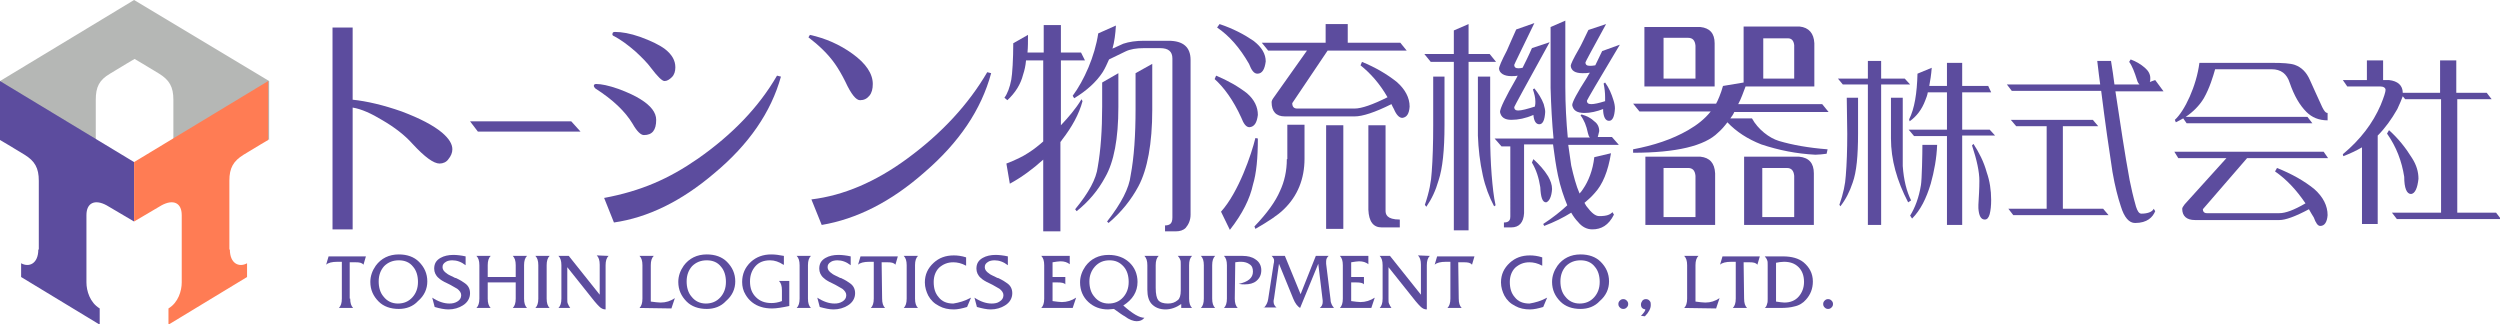 <?xml version="1.0" encoding="utf-8"?>
<!-- Generator: Adobe Illustrator 27.6.1, SVG Export Plug-In . SVG Version: 6.00 Build 0)  -->
<svg version="1.1" id="レイヤー_1" xmlns="http://www.w3.org/2000/svg" xmlns:xlink="http://www.w3.org/1999/xlink" x="0px"
	 y="0px" viewBox="0 0 509 66" style="enable-background:new 0 0 509 66;" xml:space="preserve">
<style type="text/css">
	.st0{fill:#B5B7B5;}
	.st1{fill:#5C4C9E;}
	.st2{fill:#FF7C54;}
</style>
<path class="st0" d="M27.3,0L0,16.5v12c0,0,4.4-2.6,5.6-3.3c2.4-1.4,4.1-0.5,4.1,2c0,5.4,0,12.4,0,13.7l9.8-6.7V20.3
	c0-2.6,0.7-4,2.9-5.3c2.1-1.3,5-3,5-3s2.9,1.7,5,3c2.1,1.3,2.9,2.7,2.9,5.3v13.9l9.8,6.7c0-1.2,0-8.4,0-13.7c0-2.5,1.7-3.3,4.1-2
	c1.2,0.7,5.6,3.3,5.6,3.3V16.5L27.3,0z"/>
<g>
	<path class="st1" d="M7.8,50.8c0,2.9-1.9,3.7-3.5,2.8v2.8l16,9.7v-3.3c-2-1.2-2.7-3.6-2.7-5.3c0-1.2,0-8.4,0-13.7
		c0-2.5,1.7-3.3,4.1-2c1.2,0.7,5.6,3.3,5.6,3.3V33L0,16.5v12c0,0,2.9,1.7,5,3s2.9,2.7,2.9,5.3V50.8z"/>
</g>
<path class="st2" d="M46.8,50.8c0,2.9,1.9,3.7,3.5,2.8v2.8l-16,9.7v-3.3c2-1.2,2.7-3.6,2.7-5.3c0-1.2,0-8.4,0-13.7
	c0-2.5-1.7-3.3-4.1-2c-1.2,0.7-5.6,3.3-5.6,3.3V33l27.3-16.5v12c0,0-2.9,1.7-5,3s-2.9,2.7-2.9,5.3V50.8z"/>
<g>
	<path class="st1" d="M90,27c-1.8-1.5-4.5-2.9-8.2-4.3c-3.7-1.3-7.1-2.1-10-2.4V5.6h-4.1v41.1h4.1V21.9c1.8,0.3,3.8,1.2,6.1,2.6
		c2.4,1.4,4.5,3,6.1,4.8c2.5,2.7,4.3,4,5.5,4c0.7,0,1.4-0.3,1.8-0.9c0.5-0.6,0.8-1.3,0.8-2C92.1,29.3,91.4,28.2,90,27z"/>
</g>
<g>
	<polygon class="st1" points="116.3,24.7 95.7,24.7 97.3,26.8 118.2,26.8 	"/>
</g>
<g>
	<path class="st1" d="M125.1,7.4c1.3,0.7,2.7,1.7,4.3,3.1c1.3,1.2,2.4,2.3,3.2,3.4c1.3,1.7,2.2,2.6,2.7,2.6s1-0.3,1.5-0.8
		c0.5-0.5,0.7-1.2,0.7-2c0-1.4-0.7-2.6-2.1-3.7c-1.2-0.9-2.9-1.7-5.1-2.5c-2-0.7-3.7-1-5.1-1c-0.3,0-0.5,0.1-0.5,0.4
		C124.6,7.1,124.8,7.3,125.1,7.4z"/>
	<path class="st1" d="M128.8,25.2c0.9,1.6,1.7,2.3,2.3,2.3c1.7,0,2.5-1,2.5-3.1c0-1.5-1.1-2.9-3.2-4.2c-1.1-0.7-2.6-1.4-4.5-2.1
		c-2-0.7-3.5-1-4.5-1c-0.3,0-0.5,0.1-0.5,0.4c0,0.1,0.1,0.3,0.3,0.5C124.8,20.3,127.3,22.7,128.8,25.2z"/>
	<path class="st1" d="M158.2,15.4c-3.7,6.4-9.1,12-16.1,16.9c-5.9,4.1-11.6,6.6-19.1,8l2,5c6.9-1,13.7-4.3,20.4-10
		c7.1-5.9,11.6-12.5,13.6-19.7L158.2,15.4z"/>
</g>
<g>
	<path class="st1" d="M170,13c0.7,1,1.4,2.2,2.1,3.6c1.2,2.6,2.2,3.8,3,3.8s1.4-0.3,1.9-0.9c0.5-0.6,0.7-1.4,0.7-2.4
		c0-2.1-1.4-4.2-4.2-6.2c-2.5-1.8-5.4-3.1-8.6-3.8l-0.3,0.5C166.7,9.2,168.6,11,170,13z"/>
	<path class="st1" d="M201,14.7c-3.8,6.5-9.2,12.4-16.3,17.6c-6.4,4.7-12.9,7.5-19.5,8.3l2.1,5.2c7.1-1.2,14.1-4.7,20.9-10.7
		c7.1-6.1,11.6-12.8,13.6-20.2L201,14.7z"/>
</g>
<g>
	<g>
		<path class="st1" d="M216,25.5V12.3h4.9l-0.8-1.6H216V5.1h-3.5v5.6h-3.3c0.1-1.1,0.1-2.3,0.1-3.6l-3,1.7c0,3.3-0.2,6.3-0.4,7.4
			c-0.3,1.6-0.8,2.9-1.4,3.7l0.6,0.5c1.6-1.5,2.7-3.2,3.2-5.2c0.3-0.9,0.5-1.8,0.6-2.9h3.5v16.5c-0.9,0.8-1.9,1.6-3,2.3
			c-1.2,0.8-2.7,1.5-4.5,2.2l0.7,4.1c2.4-1.3,4.7-3,6.8-4.9v14.6h3.5V28.9c0.1-0.1,0.2-0.2,0.3-0.4c2.1-2.7,3.5-5.3,4.2-7.9
			l-0.2-0.4C219,22.2,217.5,23.9,216,25.5z"/>
	</g>
	<g>
		<path class="st1" d="M237.1,45.9c1,0,1.6-0.3,1.6-1.6V11.9c0-1.4-0.8-2.1-2.5-2.1h-3.3c-1.5,0-2.8,0.2-3.8,0.7l-3.3,1.6
			c-0.4,0.9-0.8,1.8-1.3,2.6c-1.3,2-3.3,3.8-5.8,5.3l-0.3-0.5c2.3-3.1,4.5-8,5.2-12.7l3.6-1.6c-0.1,1.7-0.3,3.3-0.7,4.7
			c1.5-0.7,2.2-1,2.2-1c1.2-0.4,2.6-0.6,4.2-0.6h5c3,0,4.5,1.3,4.5,3.9v31.5c0,1.1-0.4,2-1,2.7c-0.5,0.5-1.2,0.7-2,0.7h-2.2v-1.2
			H237.1z"/>
	</g>
	<g>
		<path class="st1" d="M227.7,14.9l-3.3,1.9v4.9c0,4.8-0.3,8.9-0.9,12.3c-0.3,2.4-1.8,5.2-4.6,8.6l0.3,0.4c2.5-2,4.4-4.3,5.8-6.9
			c1.8-3.1,2.7-7.9,2.7-14.3V14.9z"/>
		<path class="st1" d="M231.2,14.9v7.3c0,5.3-0.3,9.8-1,13.5c-0.3,2.6-1.9,5.7-4.8,9.4l0.3,0.3c2.6-2.2,4.6-4.7,6.1-7.5
			c1.8-3.4,2.8-8.6,2.8-15.6V13L231.2,14.9z"/>
	</g>
</g>
<g>
	<path class="st1" d="M262,32.4c0,2.4-0.5,4.6-1.4,6.5c-0.9,2.1-2.6,4.5-5.2,7.2l0.2,0.5c2.6-1.5,4.6-2.8,5.8-4
		c2.8-2.7,4.2-6.2,4.2-10.3v-6.9h-3.5v7H262z"/>
	<path class="st1" d="M255.6,28.1c-0.8,3.3-3.4,11-7,15l1.8,3.7c2.6-3.3,4.1-6.4,4.7-9.2c0.7-2.3,1-5.4,1-9.4L255.6,28.1z"/>
	<rect x="270" y="25.5" class="st1" width="3.5" height="21.1"/>
	<path class="st1" d="M252.7,23.9c0.5,1.3,1,2,1.7,2c1-0.1,1.5-0.9,1.7-2.5c0-1.6-0.7-3.1-2.2-4.4c-1.8-1.4-3.9-2.6-6.3-3.6
		l-0.3,0.7C249.2,17.8,251.1,20.4,252.7,23.9z"/>
	<path class="st1" d="M254.3,13c0.5,1.3,1,2,1.7,2c1,0,1.5-0.9,1.7-2.5c0-1.5-0.8-2.9-2.5-4.2c-1.9-1.3-4.2-2.5-6.9-3.4l-0.5,0.7
		C250.3,7.3,252.4,9.7,254.3,13z"/>
	<path class="st1" d="M283.8,22.2c0.5,1.2,1.1,1.8,1.7,1.8c0.9-0.1,1.4-0.8,1.5-2.3c0-1.8-0.9-3.5-2.6-5c-2-1.6-4.4-3-7.1-4.1
		l-0.3,0.7c2,1.6,3.9,3.7,5.5,6.5c-3,1.5-5.3,2.3-6.7,2.3h-11.7c-0.7,0-1-0.4-1-1.1l7.2-10.7h16.1l-1.3-1.6h-10.7V4.9h-4.5v3.8h-13
		l1.3,1.6h7.9l-6.8,9.6c-0.3,0.4-0.4,0.7-0.4,0.9c0,1.9,0.9,2.9,2.7,2.9h14.2c1.6,0,4.1-0.8,7.5-2.5
		C283.5,21.6,283.6,21.9,283.8,22.2z"/>
	<path class="st1" d="M285,44.7c-2.7,0-2.9-1.1-2.9-1.8V25.5h-3.5v17.2c0.1,2.4,1,3.6,2.7,3.6h3.7L285,44.7L285,44.7z"/>
</g>
<g>
	<path class="st1" d="M307.7,15.5c0.4,0,0.9,0,1.3-0.1c-0.1,0.2-0.2,0.4-0.3,0.6c-2.2,3.8-3.3,6.1-3.3,6.8c0.2,1.1,1,1.6,2.3,1.6
		c1.4,0,2.9-0.3,4.5-1c0.1,1.2,0.5,1.9,1.2,1.9s1.1-0.8,1.2-2.5c0-0.4-0.1-0.9-0.3-1.6c-0.4-1.1-1.1-2.2-1.9-3.2l-0.3,0.2
		c0.3,0.9,0.5,1.7,0.5,2.5c0,0.3,0,0.6-0.1,1c-1.6,0.5-2.7,0.8-3.4,0.8c-0.5,0-0.8-0.2-0.8-0.7c0-0.1,2.4-4.5,7.2-13.2l-3.6,1.2
		c-0.6,1.4-1.5,3.2-1.9,4c-0.4,0.1-0.7,0.1-0.9,0.1c-0.5,0-0.8-0.2-0.8-0.7c0-0.1,1.4-2.9,4.1-8.5L308.7,6c-0.6,1.4-1.5,3.3-1.9,4.3
		c-1.1,2.1-1.6,3.3-1.6,3.7C305.3,14.9,306.2,15.5,307.7,15.5z"/>
	<path class="st1" d="M291.8,25.5c0,3.7-0.1,6.9-0.3,9.5c-0.1,1.9-0.5,4.1-1.4,6.7l0.3,0.4c1.1-1.6,1.9-3.3,2.5-5.4
		c0.8-2.4,1.2-6.1,1.2-11.2v-9.9h-2.3L291.8,25.5L291.8,25.5z"/>
	<path class="st1" d="M322.2,14.9c0.5,0,0.9,0,1.5-0.1c-0.2,0.3-0.4,0.6-0.6,1c-2,3.1-3,5-3,5.6c0.2,1.1,1,1.6,2.5,1.6
		c1.2,0,2.5-0.3,3.8-0.8c0,0.2,0,0.3,0,0.4c0.1,1.3,0.5,2,1.2,2s1.1-0.8,1.2-2.5c0-0.5-0.1-1.1-0.3-1.7c-0.4-1.3-0.9-2.5-1.7-3.6
		l-0.3,0.2c0.2,1,0.3,1.9,0.3,2.8c0,0.2,0,0.5,0,0.8c-1.3,0.4-2.2,0.6-2.8,0.6c-0.6,0-0.9-0.2-0.9-0.7c0-0.1,2.2-3.9,6.7-11.4
		l-3.6,1.3c-0.6,1.2-1.2,2.5-1.4,2.9c-0.5,0.1-0.9,0.1-1.1,0.1c-0.6,0-0.9-0.2-0.9-0.7c0-0.1,1.4-2.7,4.2-7.8l-3.6,1.2
		c-0.7,1.4-1.5,3.2-2,4c-1.1,1.9-1.6,3-1.6,3.3C319.9,14.4,320.7,14.9,322.2,14.9z"/>
	<path class="st1" d="M303.7,35.6c-0.2-2.6-0.3-5.3-0.3-8v-12h-2.5v12c0.1,2.7,0.4,5.4,1,8.1c0.5,2.3,1.3,4.4,2.3,6.3l0.3-0.2
		C304.1,40,303.9,38,303.7,35.6z"/>
	<path class="st1" d="M316,38.5c0-0.9-0.3-1.7-0.8-2.6c-0.8-1.3-1.8-2.4-3-3.5l-0.3,0.7c0.9,1.5,1.4,3.1,1.7,5
		c0.1,2,0.4,3.1,1.2,3.1C315.4,41,315.9,40.1,316,38.5z"/>
	<g>
		<path class="st1" d="M306.2,45.3c1.2,0,1.3-0.7,1.3-1.2V29.8h-1.8l-1.4-1.6h12c-0.3-3.1-0.5-6.6-0.6-10.3V5.5l3-1.3v13.5
			c0,3.6,0.2,7.1,0.5,10.3h4.5c-0.2-0.2-0.3-0.5-0.4-0.9c-0.3-1.5-0.8-2.7-1.5-3.6l0.2-0.2c1.1,0.3,2,0.8,2.6,1.4c0.7,0.5,1,1.2,1,2
			c-0.1,0.5-0.3,1.2-0.3,1.2h2.9l1.4,1.6h-10.3c0.2,1.5,0.4,2.9,0.6,4.2c0.5,2.2,1,4.1,1.7,5.7c0.3-0.3,0.5-0.6,0.7-0.9
			c1.1-1.6,2-3.8,2.3-6.5l3.4-0.8c-0.6,3.7-1.7,6.4-3.4,8.2c-0.6,0.7-1.3,1.3-2,1.9c0.2,0.3,0.3,0.6,0.5,0.8
			c0.9,1.2,1.7,1.9,2.5,1.9c1.6,0,2.2-0.3,2.7-0.8l0.3,0.5c-1.1,2.2-2.6,3-4.4,3c-1.1,0-2.1-0.5-2.9-1.5c-0.5-0.5-1-1.2-1.4-1.9
			c-1.6,1-3.4,1.9-5.5,2.7l-0.2-0.4c2-1.3,3.6-2.6,4.9-3.8c-0.7-1.7-1.4-3.7-1.9-6.1c-0.4-1.9-0.7-4-1-6.3h-5.9v14
			c-0.1,1.9-1,2.9-2.6,2.9h-1.5V45.3z"/>
	</g>
	<polygon class="st1" points="303.3,11 299,11 299,4.9 296,6.2 296,11 290,11 291.3,12.6 296,12.6 296,46.9 299,46.9 299,12.6 
		304.6,12.6 	"/>
</g>
<g>
	<g>
		<path class="st1" d="M346.2,5.5h-11.4v12.1h14.3V8.8C349.1,6.8,348.1,5.7,346.2,5.5z M345.2,16h-6.5V9.3V7.7h5
			c0.9,0,1.4,0.5,1.5,1.6V16z"/>
	</g>
	<g>
		<path class="st1" d="M355.4,17.6h14V8.8c-0.1-2-1.1-3.2-3-3.4H355v11.4l-4.2,0.7c-0.4,1.5-1.1,3.1-1.4,3.6h-16.9l1.3,1.6h14.5
			c-1.2,1.5-2.7,2.7-4.6,3.8c-3.3,1.9-7,3.1-11.2,3.9v0.7c8.8,0,14.6-1.4,17.3-4.1c0.7-0.6,1.3-1.3,1.9-2.1c1.8,1.9,4.1,3.4,6.9,4.5
			c3.6,1.2,7.2,1.9,11,2.1c0.7,0,1.5-0.1,2.3-0.2l0.2-0.9c-3.9-0.3-7.2-0.9-9.9-1.7c-2-0.6-4.3-2.4-5.5-4.6h-4.4
			c0.3-0.4,0.6-0.8,0.8-1.3h19.2l-1.3-1.6h-17.1C354.5,20.1,354.9,18.9,355.4,17.6z M359,9.3V7.8h5c0.8,0,1.2,0.5,1.3,1.4V16H359
			V9.3z"/>
	</g>
	<g>
		<path class="st1" d="M346.2,31.9H335v13.9h14.2V35.3C349.1,33.2,348.1,32.1,346.2,31.9z M345.2,44.2h-6.5v-10h5
			c0.9,0,1.4,0.5,1.5,1.6V44.2z"/>
	</g>
	<g>
		<path class="st1" d="M366.3,31.9h-11.2v13.9h14.2V35.3C369.3,33.2,368.3,32.1,366.3,31.9z M365.3,44.2h-6.5v-10h5
			c0.9,0,1.4,0.5,1.5,1.6V44.2z"/>
	</g>
</g>
<g>
	<g>
		<polygon class="st1" points="383,12.4 380.3,12.4 380.3,16 374.2,16 375.2,17.2 380.3,17.2 380.3,45.8 383,45.8 383,17.2 
			388.9,17.2 387.8,16 383,16 		"/>
	</g>
	<path class="st1" d="M376.1,27.2c0,3.4-0.1,6.2-0.3,8.6c-0.1,1.7-0.5,3.6-1.3,5.9l0.2,0.3c1.1-1.4,1.9-3,2.5-4.8
		c0.8-2.2,1.1-5.5,1.1-10v-7.3H376L376.1,27.2L376.1,27.2z"/>
	<path class="st1" d="M401.8,29.3l-0.3,0.3c1,3,1.5,5.4,1.5,7.2c0,1.6-0.1,3.2-0.2,4.9c0,0,0,0.3,0,0.7c0.1,1.5,0.5,2.3,1.3,2.3
		c0.5,0,0.8-0.4,1-1.1c0.2-0.8,0.3-1.7,0.3-2.9c0-2-0.3-3.9-0.9-5.6C403.9,32.9,402.9,31,401.8,29.3z"/>
	<g>
		<path class="st1" d="M405.1,26.4h-5.6v-7.6h5.9l-0.6-1.3h-5.3v-4.7h-3.1v4.7h-3.6c0.2-1.1,0.4-2.3,0.5-3.7l-2.9,1.2
			c-0.1,4-0.6,7.1-1.7,9.3l0.1,0.4c1.4-1,2.5-2.4,3.2-4.3c0.2-0.5,0.4-1,0.5-1.6h3.9v7.6h-7.8l1.1,1.3h6.7v18.1h3.1V27.6h6.7
			L405.1,26.4z"/>
	</g>
	<path class="st1" d="M387.4,33.8V19.9H385v8.3c0,4.3,1.2,8.6,3.5,13l0.6-0.4C388.2,39,387.6,36.7,387.4,33.8z"/>
	<g>
		<path class="st1" d="M391.4,29.5c0,1.7-0.1,7.1-0.3,8.2c-0.4,2.5-1.2,4.6-2.2,6.2l0.4,0.6c1.7-1.7,2.9-4.1,3.8-7.1
			c0.7-2.5,1.2-5.2,1.3-7.9H391.4z"/>
	</g>
</g>
<g>
	<polygon class="st1" points="420,25.7 427.2,25.7 426.1,24.4 409.4,24.4 410.5,25.7 416.7,25.7 416.7,42.5 408.9,42.5 409.9,43.8 
		429.3,43.8 428.2,42.5 420,42.5 	"/>
	<g>
		<path class="st1" d="M436,43.5c-0.5,0-0.8-0.5-1.1-1.4c-0.6-2.1-1-3.9-1.3-5.4c-1-5.4-1.9-11.5-2.9-18.1h9.8l-1.7-2.3
			c-0.4,0.1-0.8,0.3-1.1,0.4c0.1-0.2,0.1-0.5,0.1-0.8c0-0.8-0.4-1.5-1.1-2.1c-0.8-0.7-1.8-1.3-2.9-1.7l-0.3,0.5
			c0.6,0.8,1.1,2.1,1.6,3.7c0.1,0.4,0.3,0.7,0.5,0.9c-0.2,0-0.3,0-0.5,0h-4.6c-0.2-1.5-0.4-3.1-0.7-4.8H427c0.2,1.7,0.5,4.2,0.6,4.8
			h-19l1,1.3h18.2c0.8,6.4,1.6,12,2.3,16.5c0.5,2.9,1.1,5.2,1.7,7c0.7,2.3,1.7,3.4,2.9,3.4c2.5,0,3.6-1.2,4.1-2.4l-0.3-0.5
			C438.2,43.2,437.1,43.5,436,43.5z"/>
	</g>
</g>
<g>
	<path class="st1" d="M443.5,32.2h9.8l-8.5,9.4c-0.3,0.4-0.5,0.7-0.5,0.9c0,1.5,0.9,2.3,2.6,2.3h17.2c1.2,0,3.2-0.7,6-2.2
		c0.3,0.5,0.6,1.1,1,1.7c0.4,1.1,0.8,1.7,1.3,1.7c0.9,0,1.4-0.8,1.5-2.2c0-1.9-0.9-3.7-2.7-5.3c-2.1-1.7-4.6-3.1-7.6-4.3l-0.4,0.7
		c2.3,1.6,4.3,3.7,6.2,6.5c-2.4,1.4-4.1,2-5.3,2h-14.8c-0.5,0-0.8-0.3-0.8-0.8l9-10.4H474l-0.9-1.3h-30.4L443.5,32.2z"/>
	<path class="st1" d="M444.5,24.1l0.7,1h25.6l-1-1.3H445c1.5-1,2.8-2.3,3.7-3.8c1.2-2.1,1.9-4.5,2.3-5.9h11.5c1.9,0,3.1,0.9,3.7,2.8
		c0.9,2.6,2,4.5,3.4,5.9c1.1,1.1,2.5,1.7,4.3,1.7V23c-0.4,0-0.7-0.4-1.1-1.2c-0.9-2-1.8-3.9-2.5-5.5s-1.7-2.6-3.1-3.1
		c-0.9-0.3-2.4-0.4-4.6-0.4h-14.8c-0.6,4.7-3,9.8-5,11.6l0.2,0.5C443.4,24.7,444,24.4,444.5,24.1z"/>
</g>
<g>
	<path class="st1" d="M490.9,39.5c0.8-0.1,1.3-1.2,1.5-3.1c0-1.4-0.4-2.8-1.3-4.2c-1.3-2.1-2.8-4-4.7-5.7l-0.4,0.7
		c1.9,2.7,3,5.6,3.5,8.8C489.5,38.3,490,39.5,490.9,39.5z"/>
	<path class="st1" d="M500.1,20.2h7.2l-1-1.3h-6.2v-6.6h-3.3v6.6h-7.6c0-1.5-1-2.4-2.8-2.6h-1.2v-4h-3.3v4H477l0.9,1.3h6.7
		c0.7,0,1.1,0.3,1.1,0.7s-0.3,1.4-1,3.1c-1.6,3.7-4.1,7-7.7,10l0.1,0.4c1.3-0.5,2.6-1.1,3.8-1.8v15.6h3.2v-18c1.5-1.5,2.8-3.3,4-5.4
		c0.5-1.1,0.9-2,1.1-2.6l0.5,0.6h7.3v23.1h-10l1,1.3h21.2l-1-1.3h-7.9V20.2H500.1z"/>
</g>
<path class="st1" d="M71.3,60.8c0,0.9,0.2,1.5,0.6,1.9H69c0.4-0.4,0.6-1,0.6-1.9v-7.5h-0.9c-1.1,0-1.9,0.2-2.3,0.6l0.5-1.7h7.6
	L74,53.9c-0.3-0.4-0.8-0.5-1.6-0.5h-1.2v7.4H71.3z"/>
<path class="st1" d="M81.2,62.9c-1.7,0-3.1-0.5-4.1-1.5c-1.1-1.1-1.7-2.4-1.7-4c0-1.2,0.4-2.3,1.1-3.3c1.1-1.5,2.7-2.3,4.7-2.3
	c1.7,0,3.1,0.5,4.1,1.5c1.1,1.1,1.7,2.4,1.7,4c0,1.5-0.6,2.9-1.9,4C84.1,62.4,82.7,62.9,81.2,62.9z M81.2,53c-1.2,0-2.2,0.4-3,1.2
	c-0.7,0.8-1.1,1.8-1.1,3.1c0,1.2,0.3,2.3,1,3.1c0.7,0.9,1.7,1.4,2.9,1.4c1.2,0,2.2-0.4,3-1.3c0.7-0.8,1.1-1.8,1.1-3.1
	c0-1.2-0.3-2.3-1-3.1C83.4,53.4,82.4,53,81.2,53z"/>
<path class="st1" d="M88.5,62.5L88,60.6c1.2,0.8,2.4,1.2,3.5,1.2c0.6,0,1.1-0.1,1.6-0.4s0.8-0.7,0.8-1.3c0-0.5-0.3-0.9-0.8-1.3
	c-0.2-0.1-0.7-0.4-1.4-0.8l-0.6-0.3c-0.9-0.4-1.5-0.8-1.8-1.1c-0.6-0.5-0.9-1.2-0.9-1.9c0-1,0.4-1.7,1.3-2.2
	c0.7-0.4,1.6-0.6,2.6-0.6c0.7,0,1.6,0.1,2.5,0.3V54c-0.9-0.7-1.8-1-2.7-1c-0.5,0-1,0.1-1.3,0.3c-0.5,0.3-0.7,0.6-0.7,1.1
	s0.3,0.9,0.9,1.3c0.2,0.2,0.7,0.4,1.5,0.8c0,0,0.1,0.1,0.3,0.1c0.9,0.4,1.5,0.8,1.9,1.1c0.7,0.5,1,1.2,1,2c0,1-0.5,1.9-1.5,2.5
	c-0.8,0.5-1.8,0.8-2.9,0.8C90.5,63,89.5,62.8,88.5,62.5z"/>
<path class="st1" d="M99.3,60.8c0,0.9,0.2,1.5,0.6,1.9H97c0.4-0.4,0.6-1,0.6-1.9V54c0-0.9-0.2-1.5-0.6-1.9h2.9
	c-0.4,0.4-0.6,1-0.6,1.9v2.4h5.7V54c0-0.9-0.2-1.5-0.6-1.9h2.9c-0.4,0.4-0.6,1-0.6,1.9v6.8c0,0.9,0.2,1.5,0.6,1.9h-2.9
	c0.4-0.4,0.6-1,0.6-1.9v-3.3h-5.7C99.3,57.5,99.3,60.8,99.3,60.8z"/>
<path class="st1" d="M111.3,60.8c0,0.9,0.2,1.5,0.6,1.9H109c0.4-0.4,0.6-1,0.6-1.9V54c0-0.9-0.2-1.5-0.6-1.9h2.9
	c-0.4,0.4-0.6,1-0.6,1.9V60.8z"/>
<path class="st1" d="M123.9,52.1c-0.4,0.4-0.6,1-0.6,1.9v9c-0.5,0-0.9-0.2-1.3-0.6c-0.2-0.2-0.6-0.6-1-1.1l-5.5-6.9v6.4
	c0,0.5,0,0.8,0.1,1c0.1,0.3,0.3,0.6,0.5,0.9h-2.4c0.4-0.4,0.6-1,0.6-1.9V54c0-0.9-0.2-1.5-0.6-1.9h2.1l6.3,7.9v-6.1
	c0-0.9-0.2-1.5-0.6-1.9L123.9,52.1L123.9,52.1z"/>
<path class="st1" d="M130.2,62.7c0.4-0.4,0.6-1,0.6-1.9V54c0-0.9-0.2-1.5-0.6-1.9h2.9c-0.4,0.4-0.6,1-0.6,1.9v7.4
	c0.8,0.1,1.5,0.2,2,0.2c1.1,0,2-0.3,2.9-0.9l-0.7,2.1L130.2,62.7L130.2,62.7z"/>
<path class="st1" d="M143.9,62.9c-1.7,0-3.1-0.5-4.1-1.5c-1.1-1.1-1.7-2.4-1.7-4c0-1.2,0.4-2.3,1.1-3.3c1.1-1.5,2.7-2.3,4.7-2.3
	c1.7,0,3.1,0.5,4.1,1.5c1.1,1.1,1.7,2.4,1.7,4c0,1.5-0.6,2.9-1.9,4C146.8,62.4,145.4,62.9,143.9,62.9z M143.9,53
	c-1.2,0-2.2,0.4-3,1.2c-0.7,0.8-1.1,1.8-1.1,3.1c0,1.2,0.3,2.3,1,3.1c0.7,0.9,1.7,1.4,2.9,1.4s2.2-0.4,3-1.3
	c0.7-0.8,1.1-1.8,1.1-3.1c0-1.2-0.3-2.3-1-3.1C146.1,53.4,145.1,53,143.9,53z"/>
<path class="st1" d="M159.5,53.9c-0.9-0.6-1.8-0.9-2.7-0.9c-1.3,0-2.3,0.4-3,1.2c-0.7,0.8-1.1,1.8-1.1,3.1c0,1.4,0.4,2.4,1.2,3.2
	c0.8,0.8,1.8,1.2,3.2,1.2c0.6,0,1.3-0.1,2.1-0.4v-2.2c0-0.9-0.2-1.5-0.6-1.9h2.1v5.1c-1.4,0.3-2.6,0.5-3.5,0.5
	c-0.8,0-1.6-0.1-2.2-0.3c-1.4-0.4-2.5-1.3-3.2-2.5c-0.5-0.8-0.7-1.7-0.7-2.6c0-1.6,0.6-3,1.8-4.1c1.1-1,2.5-1.5,4.1-1.5
	c0.8,0,1.6,0.1,2.6,0.3v1.8H159.5z"/>
<path class="st1" d="M164.5,60.8c0,0.9,0.2,1.5,0.6,1.9h-2.9c0.4-0.4,0.6-1,0.6-1.9V54c0-0.9-0.2-1.5-0.6-1.9h2.9
	c-0.4,0.4-0.6,1-0.6,1.9V60.8z"/>
<path class="st1" d="M166.9,62.5l-0.5-1.9c1.2,0.8,2.4,1.2,3.5,1.2c0.6,0,1.1-0.1,1.6-0.4s0.8-0.7,0.8-1.3c0-0.5-0.3-0.9-0.8-1.3
	c-0.2-0.1-0.7-0.4-1.4-0.8l-0.6-0.3c-0.9-0.4-1.5-0.8-1.8-1.1c-0.6-0.5-0.9-1.2-0.9-1.9c0-1,0.4-1.7,1.3-2.2
	c0.7-0.4,1.6-0.6,2.6-0.6c0.7,0,1.6,0.1,2.5,0.3V54c-0.9-0.7-1.8-1-2.7-1c-0.5,0-1,0.1-1.3,0.3c-0.5,0.3-0.7,0.6-0.7,1.1
	s0.3,0.9,0.9,1.3c0.2,0.2,0.7,0.4,1.5,0.8c0,0,0.1,0.1,0.3,0.1c0.9,0.4,1.5,0.8,1.9,1.1c0.7,0.5,1,1.2,1,2c0,1-0.5,1.9-1.5,2.5
	c-0.8,0.5-1.8,0.8-2.9,0.8C168.9,63,168,62.8,166.9,62.5z"/>
<path class="st1" d="M179.6,60.8c0,0.9,0.2,1.5,0.6,1.9h-2.9c0.4-0.4,0.6-1,0.6-1.9v-7.5H177c-1.1,0-1.9,0.2-2.3,0.6l0.5-1.7h7.6
	l-0.5,1.7c-0.3-0.4-0.8-0.5-1.6-0.5h-1.2L179.6,60.8L179.6,60.8z"/>
<path class="st1" d="M186.3,60.8c0,0.9,0.2,1.5,0.6,1.9H184c0.4-0.4,0.6-1,0.6-1.9V54c0-0.9-0.2-1.5-0.6-1.9h2.9
	c-0.4,0.4-0.6,1-0.6,1.9V60.8z"/>
<path class="st1" d="M197.7,60.6l-0.8,1.9c-1,0.3-1.9,0.5-2.7,0.5c-1.1,0-2.1-0.2-3-0.7c-1-0.5-1.7-1.2-2.2-2.1
	c-0.4-0.8-0.7-1.7-0.7-2.7c0-1.6,0.6-2.9,1.8-4c1.1-1,2.4-1.5,4.1-1.5c0.7,0,1.6,0.1,2.5,0.4v1.7c-0.9-0.5-1.8-0.7-2.6-0.7
	c-1.2,0-2.1,0.4-2.9,1.1c-0.7,0.7-1.1,1.7-1.1,2.9c0,1.3,0.3,2.3,1,3.1c0.7,0.9,1.7,1.3,3,1.3C195.3,61.6,196.4,61.3,197.7,60.6z"/>
<path class="st1" d="M198.9,62.5l-0.5-1.9c1.2,0.8,2.4,1.2,3.5,1.2c0.6,0,1.2-0.1,1.6-0.4c0.5-0.3,0.8-0.7,0.8-1.3
	c0-0.5-0.3-0.9-0.8-1.3c-0.2-0.1-0.7-0.4-1.4-0.8l-0.6-0.3c-0.9-0.4-1.5-0.8-1.8-1.1c-0.6-0.5-0.9-1.2-0.9-1.9c0-1,0.4-1.7,1.3-2.2
	c0.7-0.4,1.6-0.6,2.6-0.6c0.7,0,1.6,0.1,2.5,0.3V54c-0.9-0.7-1.8-1-2.7-1c-0.5,0-1,0.1-1.3,0.3c-0.5,0.3-0.7,0.6-0.7,1.1
	s0.3,0.9,0.9,1.3c0.2,0.2,0.7,0.4,1.5,0.8c0,0,0.1,0.1,0.3,0.1c0.9,0.4,1.5,0.8,1.9,1.1c0.7,0.5,1,1.2,1,2c0,1-0.5,1.9-1.5,2.5
	c-0.8,0.5-1.8,0.8-2.9,0.8C200.9,63,200,62.8,198.9,62.5z"/>
<path class="st1" d="M212,62.7c0.4-0.4,0.6-1,0.6-1.9V54c0-0.9-0.2-1.5-0.6-1.9h5.8v1.7c-0.5-0.4-1.1-0.6-1.9-0.6
	c-0.4,0-0.9,0.1-1.6,0.2v3h2.6v1.5c-0.2-0.3-0.8-0.4-1.6-0.4h-1v3.8c0.8,0.1,1.4,0.2,1.9,0.2c1,0,2-0.3,2.9-0.9l-0.7,2.1L212,62.7
	L212,62.7z"/>
<path class="st1" d="M226.8,62.9c-0.4,0-0.8,0.1-1.2,0.1c-1.6,0-2.9-0.5-4-1.5s-1.7-2.4-1.7-4c0-1.2,0.4-2.3,1.1-3.3
	c1.1-1.5,2.7-2.3,4.7-2.3c1.7,0,3.1,0.5,4.2,1.5c1.1,1,1.7,2.4,1.7,4c0,2-1,3.6-2.9,4.8c1.9,1.7,3.3,2.5,4.3,2.5
	c-0.4,0.5-0.9,0.7-1.6,0.7c-0.6,0-1.5-0.3-2.4-1C228.6,64.2,227.9,63.7,226.8,62.9z M225.9,53c-1.2,0-2.2,0.4-3,1.3
	c-0.7,0.8-1.1,1.8-1.1,3s0.3,2.3,1,3.1c0.7,0.9,1.7,1.4,2.9,1.4s2.2-0.4,3-1.3c0.7-0.8,1.1-1.8,1.1-3.1c0-1.2-0.3-2.3-1-3.1
	C228,53.4,227.1,53,225.9,53z"/>
<path class="st1" d="M240.5,62.7v-0.8c-1,0.7-2.1,1.1-3.2,1.1c-1.2,0-2.2-0.4-2.9-1.2c-0.5-0.6-0.8-1.5-0.8-2.8v-5
	c0-0.9-0.2-1.5-0.6-1.9h2.9c-0.4,0.4-0.6,1-0.6,1.9v4.6c0,1.3,0.2,2.1,0.5,2.5c0.4,0.5,1.1,0.7,2,0.7c0.8,0,1.4-0.2,2-0.7
	c0.4-0.3,0.6-1,0.6-1.9v-5.3c0-0.5,0-0.8-0.1-1c-0.1-0.3-0.3-0.6-0.5-0.8h2.9c-0.4,0.4-0.6,1-0.6,1.9v6.8c0,0.9,0.2,1.5,0.6,1.9
	C242.7,62.7,240.5,62.7,240.5,62.7z"/>
<path class="st1" d="M246.8,60.8c0,0.9,0.2,1.5,0.6,1.9h-2.9c0.4-0.4,0.6-1,0.6-1.9V54c0-0.9-0.2-1.5-0.6-1.9h2.9
	c-0.4,0.4-0.6,1-0.6,1.9V60.8z"/>
<path class="st1" d="M251.4,60.8c0,0.9,0.2,1.5,0.6,1.9h-2.8c0.4-0.4,0.6-1,0.6-1.9V54c0-0.9-0.2-1.5-0.6-1.9h3.8
	c1,0,1.9,0.2,2.6,0.7c0.8,0.5,1.2,1.3,1.2,2.2c0,0.9-0.3,1.6-1,2.2c-0.6,0.5-1.4,0.7-2.4,0.7c-0.3,0-0.7,0-1.2-0.1
	c1.9-0.4,2.9-1.2,2.9-2.5c0-0.7-0.2-1.2-0.7-1.5c-0.4-0.3-1-0.5-1.7-0.5c-0.3,0-0.7,0-1.2,0.1L251.4,60.8L251.4,60.8z"/>
<path class="st1" d="M257.3,62.7c0.5-0.5,0.8-1.1,0.9-1.8l1.1-7.1c0.1-0.3,0.1-0.6,0.1-0.8c0-0.3-0.2-0.6-0.5-0.9h2.7l3.2,7.8
	l3.1-7.8h2.6c-0.3,0.3-0.5,0.6-0.5,1.1c0,0.2,0,0.4,0,0.5l0.9,7.3c0,0.4,0.1,0.7,0.2,0.9c0.1,0.3,0.3,0.5,0.5,0.8h-2.9
	c0.4-0.3,0.6-0.7,0.6-1.2c0-0.1,0-0.2,0-0.3l-0.9-7.5l-3.7,9c-0.5-0.3-1-0.9-1.4-1.9l-2.9-7.1l-1,7c-0.1,0.4-0.1,0.6-0.1,0.7
	c0,0.5,0.2,0.9,0.6,1.2h-2.6V62.7z"/>
<path class="st1" d="M272.8,62.7c0.4-0.4,0.6-1,0.6-1.9V54c0-0.9-0.2-1.5-0.6-1.9h5.8v1.7c-0.5-0.4-1.1-0.6-1.9-0.6
	c-0.4,0-0.9,0.1-1.6,0.2v3h2.6v1.5c-0.2-0.3-0.8-0.4-1.6-0.4h-1v3.8c0.8,0.1,1.4,0.2,1.9,0.2c1,0,2-0.3,2.9-0.9l-0.7,2.1L272.8,62.7
	L272.8,62.7z"/>
<path class="st1" d="M291.1,52.1c-0.4,0.4-0.6,1-0.6,1.9v9c-0.5,0-0.9-0.2-1.3-0.6c-0.2-0.2-0.6-0.6-1-1.1l-5.5-6.9v6.4
	c0,0.5,0,0.8,0.1,1c0.1,0.3,0.3,0.6,0.5,0.9h-2.4c0.4-0.4,0.6-1,0.6-1.9V54c0-0.9-0.2-1.5-0.6-1.9h2.1l6.3,7.9v-6.1
	c0-0.9-0.2-1.5-0.6-1.9L291.1,52.1L291.1,52.1z"/>
<path class="st1" d="M297,60.8c0,0.9,0.2,1.5,0.6,1.9h-2.9c0.4-0.4,0.6-1,0.6-1.9v-7.5h-0.9c-1.1,0-1.9,0.2-2.3,0.6l0.5-1.7h7.6
	l-0.5,1.7c-0.3-0.4-0.8-0.5-1.6-0.5h-1.2L297,60.8L297,60.8z"/>
<path class="st1" d="M315,60.6l-0.8,1.9c-1,0.3-1.9,0.5-2.7,0.5c-1.1,0-2.1-0.2-3-0.7c-1-0.5-1.7-1.2-2.2-2.1
	c-0.4-0.8-0.7-1.7-0.7-2.7c0-1.6,0.6-2.9,1.8-4c1.1-1,2.4-1.5,4.1-1.5c0.7,0,1.6,0.1,2.5,0.4v1.7c-0.9-0.5-1.8-0.7-2.6-0.7
	c-1.2,0-2.1,0.4-2.9,1.1c-0.7,0.7-1.1,1.7-1.1,2.9c0,1.3,0.3,2.3,1,3.1c0.7,0.9,1.7,1.3,3,1.3C312.6,61.6,313.7,61.3,315,60.6z"/>
<path class="st1" d="M321.8,62.9c-1.7,0-3.1-0.5-4.1-1.5c-1.1-1.1-1.7-2.4-1.7-4c0-1.2,0.4-2.3,1.1-3.3c1.1-1.5,2.7-2.3,4.7-2.3
	c1.7,0,3.1,0.5,4.1,1.5c1.1,1.1,1.7,2.4,1.7,4c0,1.5-0.6,2.9-1.9,4C324.7,62.4,323.3,62.9,321.8,62.9z M321.8,53
	c-1.2,0-2.2,0.4-3,1.2c-0.7,0.8-1.1,1.8-1.1,3.1c0,1.2,0.3,2.3,1,3.1c0.7,0.9,1.7,1.4,2.9,1.4c1.2,0,2.2-0.4,3-1.3
	c0.7-0.8,1.1-1.8,1.1-3.1c0-1.2-0.3-2.3-1-3.1C324,53.4,323,53,321.8,53z"/>
<path class="st1" d="M329.5,61.9c0-0.3,0.1-0.5,0.3-0.7c0.2-0.2,0.4-0.3,0.7-0.3c0.3,0,0.5,0.1,0.7,0.3c0.2,0.2,0.3,0.4,0.3,0.7
	c0,0.3-0.1,0.5-0.3,0.7c-0.2,0.2-0.4,0.3-0.7,0.3c-0.3,0-0.5-0.1-0.7-0.3C329.6,62.4,329.5,62.2,329.5,61.9z"/>
<path class="st1" d="M335,63c-0.6-0.1-0.9-0.4-0.9-1c0-0.3,0.1-0.5,0.3-0.8c0.2-0.2,0.4-0.3,0.7-0.3c0.3,0,0.6,0.1,0.8,0.4
	c0.2,0.2,0.2,0.5,0.2,0.8c0,0.7-0.4,1.5-1.2,2.3l-0.8-0.1C334.6,63.8,335,63.3,335,63z"/>
<path class="st1" d="M342.9,62.7c0.4-0.4,0.6-1,0.6-1.9V54c0-0.9-0.2-1.5-0.6-1.9h2.9c-0.4,0.4-0.6,1-0.6,1.9v7.4
	c0.8,0.1,1.5,0.2,2,0.2c1.1,0,2-0.3,2.9-0.9l-0.7,2.1L342.9,62.7L342.9,62.7z"/>
<path class="st1" d="M355.1,60.8c0,0.9,0.2,1.5,0.6,1.9h-2.9c0.4-0.4,0.6-1,0.6-1.9v-7.5h-0.9c-1.1,0-1.9,0.2-2.3,0.6l0.5-1.7h7.6
	l-0.5,1.7c-0.3-0.4-0.8-0.5-1.6-0.5H355L355.1,60.8L355.1,60.8z"/>
<path class="st1" d="M359.3,62.7c0.3-0.2,0.4-0.5,0.5-0.9c0.1-0.2,0.1-0.6,0.1-1V54c0-0.5,0-0.8-0.1-1c-0.1-0.3-0.3-0.6-0.5-0.8h3.7
	c1.8,0,3.2,0.4,4.2,1.2c1.2,1,1.9,2.3,1.9,3.9c0,1.5-0.5,2.7-1.4,3.7c-0.6,0.7-1.4,1.2-2.4,1.4c-0.7,0.2-1.7,0.3-2.8,0.3
	C362.5,62.7,359.3,62.7,359.3,62.7z M361.6,61.4c0.7,0.1,1.3,0.2,1.7,0.2c1.2,0,2.2-0.4,2.9-1.2c0.7-0.8,1.1-1.8,1.1-3
	c0-1.3-0.4-2.3-1.1-3c-0.8-0.8-1.8-1.1-3-1.1c-0.5,0-1.1,0.1-1.6,0.2V61.4z"/>
<path class="st1" d="M371.2,61.9c0-0.3,0.1-0.5,0.3-0.7c0.2-0.2,0.4-0.3,0.7-0.3s0.5,0.1,0.7,0.3c0.2,0.2,0.3,0.4,0.3,0.7
	c0,0.3-0.1,0.5-0.3,0.7c-0.2,0.2-0.4,0.3-0.7,0.3c-0.3,0-0.5-0.1-0.7-0.3C371.3,62.4,371.2,62.2,371.2,61.9z"/>
</svg>
